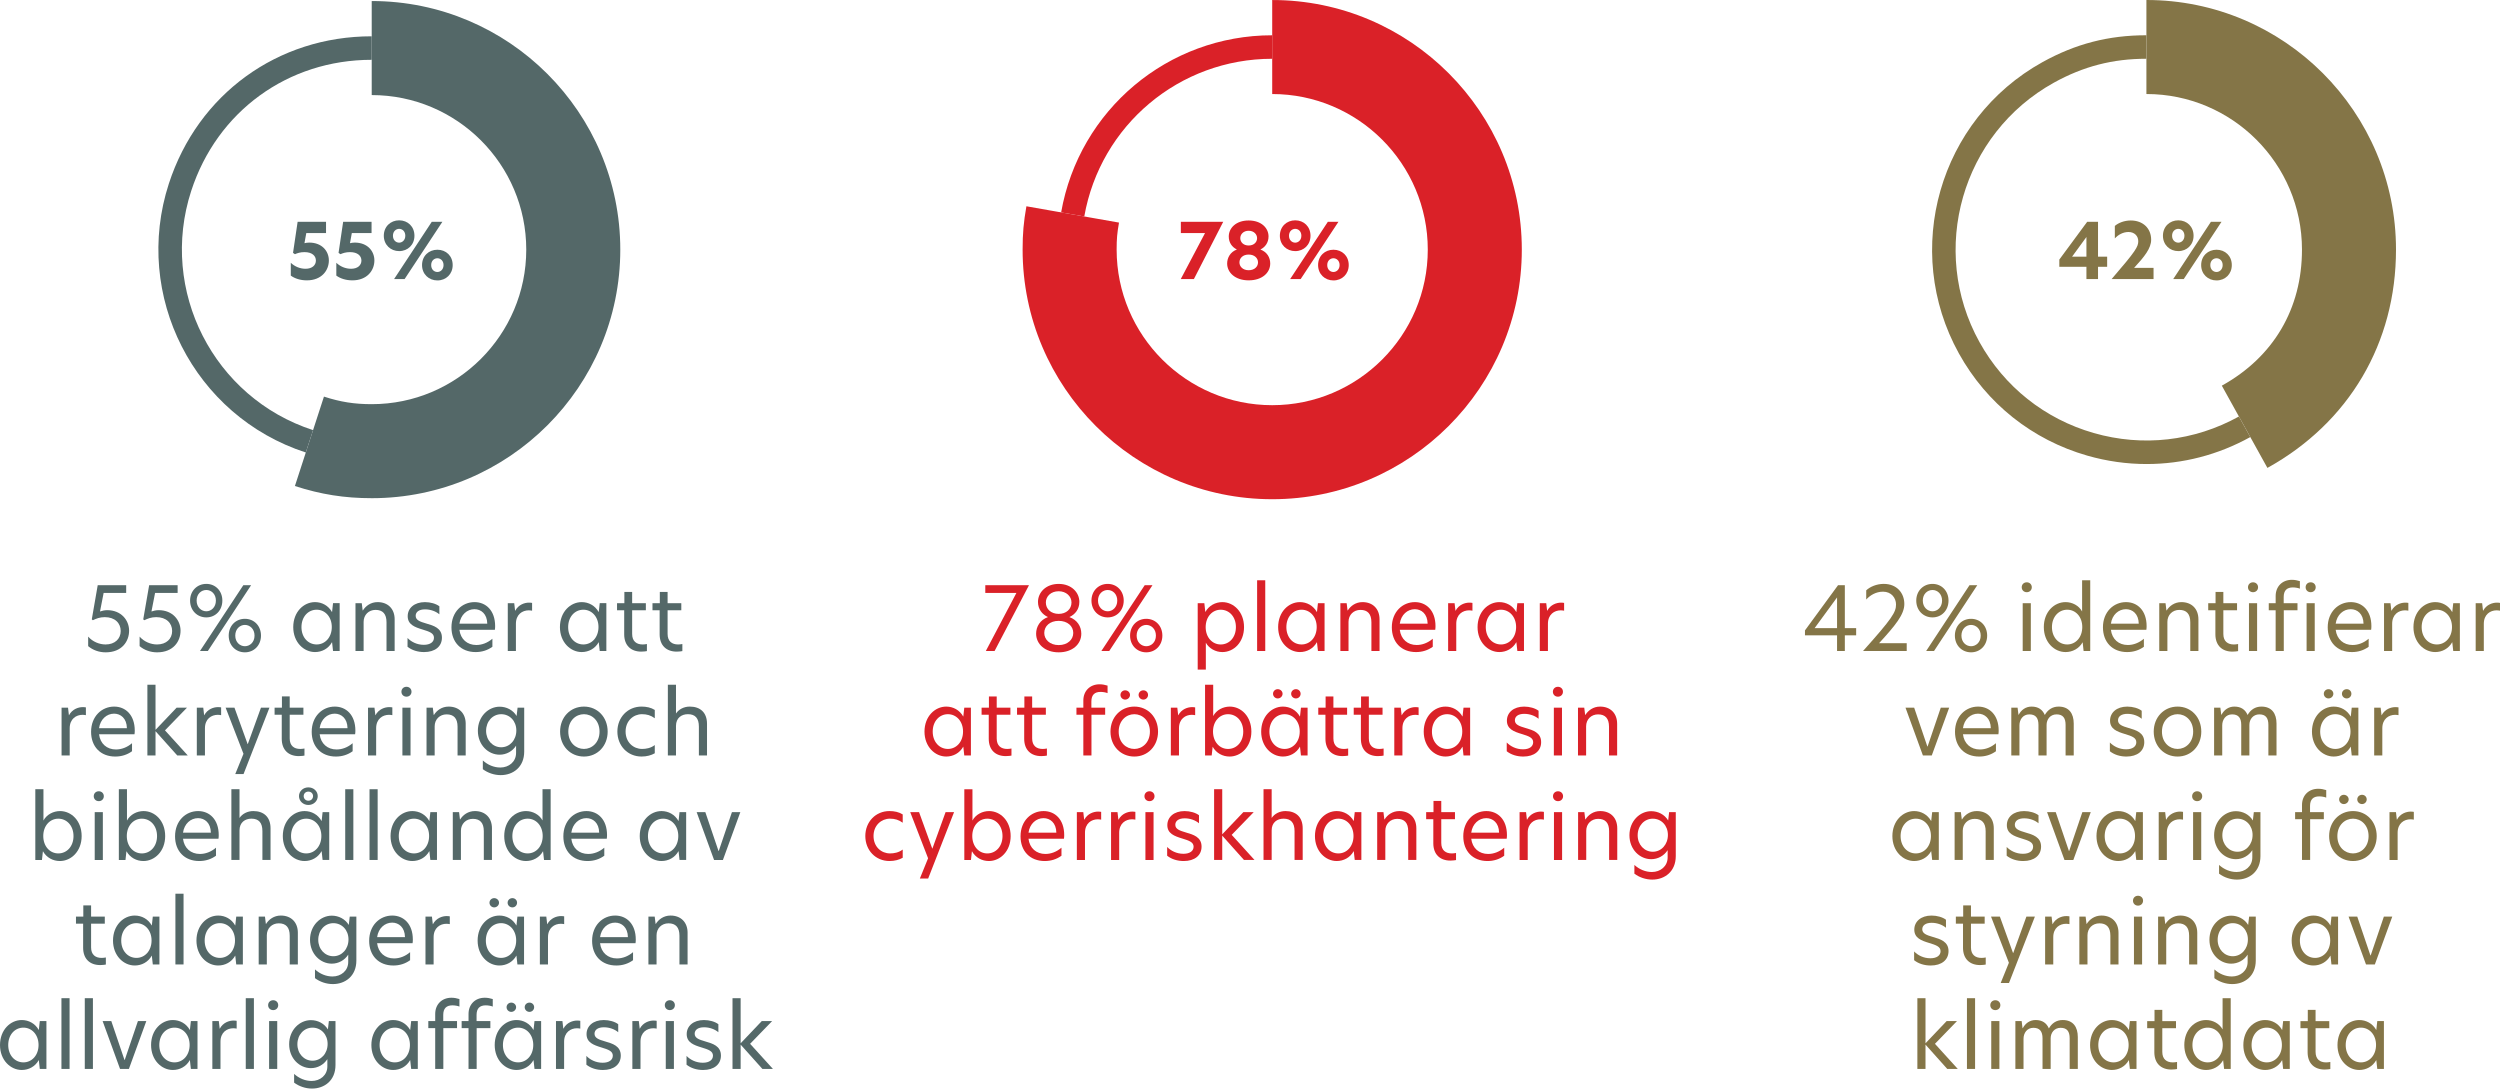 <?xml version="1.0" encoding="UTF-8"?><svg id="Layer_1" xmlns="http://www.w3.org/2000/svg" xmlns:xlink="http://www.w3.org/1999/xlink" viewBox="0 0 311.064 135.444"><defs><style>.cls-1{fill:none;}.cls-1,.cls-2,.cls-3,.cls-4{stroke-width:0px;}.cls-2{fill:#546868;}.cls-5{clip-path:url(#clippath);}.cls-3{fill:#847547;}.cls-4{fill:#da2128;}</style><clipPath id="clippath"><rect class="cls-1" x="18.825" width="279.299" height="62.115"/></clipPath></defs><g class="cls-5"><path class="cls-2" d="m38.049,56.302c-13.919-4.523-21.563-19.526-17.041-33.445,3.62-11.141,13.528-18.34,25.243-18.34v2.925c-10.424,0-19.24,6.406-22.461,16.318-4.024,12.386,2.778,25.735,15.163,29.759l-.904,2.782Z"/><path class="cls-2" d="m46.251,61.987c-3.387,0-6.335-.467-9.557-1.513l3.614-11.126c2.058.668,3.78.941,5.943.941,10.603,0,19.229-8.627,19.229-19.23s-8.626-19.229-19.229-19.229V.13c17.054,0,30.929,13.875,30.929,30.929,0,17.054-13.875,30.929-30.929,30.929"/><path class="cls-4" d="m134.912,26.936l-2.88-.508c2.251-12.77,13.297-22.039,26.264-22.039v2.924c-11.545,0-21.379,8.252-23.384,19.622"/><path class="cls-4" d="m158.296,62.115c-17.125,0-31.057-13.931-31.057-31.057,0-2.005.124-3.416.472-5.392l11.521,2.03c-.231,1.309-.294,2.032-.294,3.361,0,10.674,8.684,19.358,19.357,19.358,10.674,0,19.357-8.684,19.357-19.358,0-10.674-8.684-19.357-19.357-19.357V.003c17.125,0,31.057,13.931,31.057,31.056,0,17.125-13.932,31.057-31.057,31.057"/><path class="cls-3" d="m267.106,57.738c-2.468,0-4.952-.346-7.39-1.045-6.848-1.964-12.521-6.477-15.974-12.707-7.13-12.861-2.466-29.125,10.395-36.255,4.115-2.282,8.224-3.344,12.93-3.344v2.924c-4.189,0-7.847.946-11.512,2.977-11.451,6.348-15.603,20.829-9.256,32.279,3.075,5.547,8.126,9.565,14.222,11.313,6.098,1.749,12.509,1.016,18.056-2.057l1.418,2.558c-4.012,2.224-8.426,3.356-12.89,3.356"/><path class="cls-3" d="m282.124,58.219l-5.673-10.232c6.432-3.565,9.974-9.578,9.974-16.931,0-10.674-8.684-19.357-19.357-19.357V-0c17.125,0,31.056,13.932,31.056,31.057,0,11.625-5.832,21.526-16,27.163"/></g><path class="cls-4" d="m149.937,28.999h-3.009v-1.404h5.273l-3.649,7.126h-1.634l3.019-5.721Z"/><path class="cls-4" d="m158.048,32.791c0,1.128-.984,2.092-2.685,2.092-1.671,0-2.674-.975-2.674-2.092,0-.726.401-1.442,1.194-1.738v-.019c-.564-.277-.994-.822-.994-1.605,0-1.051.898-1.996,2.474-1.996,1.586,0,2.475.945,2.475,1.987,0,.792-.44,1.337-.994,1.614v.019c.802.306,1.204.974,1.204,1.738Zm-2.685.832c.755,0,1.166-.468,1.166-.975,0-.526-.43-.974-1.166-.974-.726,0-1.146.449-1.146.974,0,.506.411.975,1.146.975Zm0-3.076c.659,0,1.051-.42,1.051-.917,0-.458-.382-.917-1.051-.917-.659,0-1.041.449-1.041.917,0,.497.392.917,1.041.917Z"/><path class="cls-4" d="m161.159,27.414c1.07,0,1.901.774,1.901,1.92,0,1.128-.831,1.911-1.901,1.911-1.06,0-1.911-.783-1.911-1.911,0-1.146.85-1.92,1.911-1.92Zm.764,1.92c0-.563-.382-.86-.764-.86-.382,0-.774.296-.774.86,0,.545.373.86.774.86.382,0,.764-.315.764-.86Zm3.296-1.738h1.318l-4.7,7.126h-1.309l4.691-7.126Zm.697,3.477c1.07,0,1.901.764,1.901,1.91,0,1.127-.831,1.91-1.901,1.91-1.06,0-1.911-.774-1.911-1.91,0-1.147.85-1.91,1.911-1.91Zm0,2.77c.373,0,.764-.306.764-.86,0-.564-.392-.85-.764-.85-.382,0-.774.286-.774.85,0,.554.373.86.774.86Z"/><path class="cls-3" d="m261.048,31.932h1.136v1.261h-1.136v1.529h-1.443v-1.529h-3.372v-.897l3.468-4.7h1.347v4.336Zm-1.443,0v-2.445l-1.777,2.436v.009h1.777Z"/><path class="cls-3" d="m266.053,29.993c0-.621-.468-1.127-1.213-1.127-.678,0-1.299.353-1.7.802v-1.557c.44-.382,1.185-.678,1.978-.678,1.538,0,2.541.993,2.541,2.398,0,1.051-.821,2.092-2.12,3.496h2.417v1.394h-5.216c3.038-3.525,3.315-4.012,3.315-4.728Z"/><path class="cls-3" d="m271.036,27.414c1.07,0,1.901.774,1.901,1.92,0,1.128-.831,1.911-1.901,1.911-1.06,0-1.911-.783-1.911-1.911,0-1.146.85-1.92,1.911-1.92Zm.764,1.92c0-.563-.382-.86-.764-.86-.382,0-.774.296-.774.86,0,.545.373.86.774.86.382,0,.764-.315.764-.86Zm3.296-1.738h1.318l-4.7,7.126h-1.309l4.691-7.126Zm.697,3.477c1.07,0,1.901.764,1.901,1.91,0,1.127-.831,1.91-1.901,1.91-1.06,0-1.911-.774-1.911-1.91,0-1.147.85-1.91,1.911-1.91Zm0,2.77c.373,0,.764-.306.764-.86,0-.564-.392-.85-.764-.85-.382,0-.774.286-.774.85,0,.554.373.86.774.86Z"/><path class="cls-2" d="m40.566,28.999h-2.455l-.229,1.261c.143-.038.373-.076.592-.076,1.586,0,2.445,1.06,2.445,2.226,0,1.232-.898,2.474-2.741,2.474-.793,0-1.509-.229-1.996-.592v-1.595c.487.468,1.146.745,1.834.745.831,0,1.29-.449,1.29-1.022,0-.582-.468-1.05-1.423-1.05-.526,0-.907.134-1.184.258l-.239-.163.573-3.868h3.534v1.404Z"/><path class="cls-2" d="m46.231,28.999h-2.455l-.229,1.261c.143-.038.373-.076.592-.076,1.586,0,2.445,1.06,2.445,2.226,0,1.232-.898,2.474-2.741,2.474-.793,0-1.509-.229-1.996-.592v-1.595c.487.468,1.146.745,1.834.745.831,0,1.29-.449,1.29-1.022,0-.582-.468-1.05-1.423-1.05-.526,0-.907.134-1.184.258l-.239-.163.573-3.868h3.534v1.404Z"/><path class="cls-2" d="m49.666,27.414c1.07,0,1.901.774,1.901,1.92,0,1.128-.831,1.911-1.901,1.911-1.06,0-1.911-.783-1.911-1.911,0-1.146.85-1.92,1.911-1.92Zm.764,1.92c0-.563-.382-.86-.764-.86-.382,0-.774.296-.774.86,0,.545.373.86.774.86.382,0,.764-.315.764-.86Zm3.296-1.738h1.318l-4.7,7.126h-1.309l4.69-7.126Zm.698,3.477c1.07,0,1.901.764,1.901,1.91,0,1.127-.831,1.91-1.901,1.91-1.06,0-1.911-.774-1.911-1.91,0-1.147.85-1.91,1.911-1.91Zm0,2.77c.373,0,.764-.306.764-.86,0-.564-.392-.85-.764-.85-.382,0-.774.286-.774.85,0,.554.373.86.774.86Z"/><path class="cls-2" d="m15.701,73.773h-2.806l-.451,2.311c.22-.077.561-.165.891-.165,1.76,0,2.729,1.266,2.729,2.553,0,1.32-.891,2.695-2.916,2.695-.836,0-1.606-.286-2.178-.771v-1.188c.55.639,1.397.979,2.167.979,1.155,0,1.881-.704,1.881-1.672,0-.99-.726-1.728-1.98-1.728-.627,0-1.078.188-1.485.385l-.132-.109.737-4.247h3.542v.957Z"/><path class="cls-2" d="m22.102,73.773h-2.806l-.451,2.311c.22-.077.561-.165.891-.165,1.76,0,2.729,1.266,2.729,2.553,0,1.32-.891,2.695-2.916,2.695-.836,0-1.606-.286-2.178-.771v-1.188c.55.639,1.397.979,2.167.979,1.155,0,1.881-.704,1.881-1.672,0-.99-.726-1.728-1.98-1.728-.627,0-1.078.188-1.485.385l-.132-.109.737-4.247h3.542v.957Z"/><path class="cls-2" d="m25.675,72.651c1.133,0,1.991.869,1.991,2.079,0,1.211-.858,2.091-1.991,2.091-1.144,0-2.024-.869-2.024-2.091,0-1.21.88-2.079,2.024-2.079Zm1.188,2.079c0-.847-.594-1.32-1.188-1.32-.616,0-1.21.474-1.21,1.32,0,.837.594,1.331,1.21,1.331.594,0,1.188-.494,1.188-1.331Zm3.411-1.914h.968l-5.38,8.186h-.979l5.391-8.186Zm.198,4.181c1.144,0,2.002.869,2.002,2.091,0,1.198-.858,2.079-2.002,2.079-1.145,0-2.014-.869-2.014-2.079,0-1.222.869-2.091,2.014-2.091Zm0,3.41c.605,0,1.199-.483,1.199-1.319,0-.848-.594-1.332-1.199-1.332-.605,0-1.199.484-1.199,1.332,0,.836.594,1.319,1.199,1.319Z"/><path class="cls-2" d="m36.487,78.031c0-1.903,1.309-3.113,2.707-3.113.858,0,1.661.429,2.112,1.232h.011l.121-1.101h.825v5.952h-.825l-.121-1.09h-.011c-.451.804-1.254,1.222-2.112,1.222-1.397,0-2.707-1.222-2.707-3.103Zm2.916,2.156c1.045,0,1.881-.88,1.881-2.167,0-1.276-.836-2.156-1.881-2.156-1.067,0-1.893.88-1.893,2.167,0,1.276.825,2.156,1.893,2.156Z"/><path class="cls-2" d="m49.104,77.063v3.938h-1.012v-3.576c0-1.045-.473-1.54-1.364-1.54-.847,0-1.485.616-1.485,1.485v3.631h-1.012v-5.952h.781l.11.902h.033c.341-.55.979-1.034,1.826-1.034,1.288,0,2.124.836,2.124,2.146Z"/><path class="cls-2" d="m54.669,75.434v1.002c-.429-.363-1.079-.616-1.783-.616-.748,0-1.166.318-1.166.803,0,.528.517.727,1.32.957.913.265,1.947.562,1.947,1.761,0,1.089-.847,1.793-2.222,1.793-.771,0-1.507-.22-2.058-.66v-1.089c.462.473,1.167.847,2.024.847.803,0,1.265-.352,1.265-.88,0-.572-.561-.759-1.419-1.023-.979-.297-1.849-.616-1.849-1.661,0-1.001.825-1.749,2.146-1.749.682,0,1.375.198,1.793.517Z"/><path class="cls-2" d="m56.174,78.054c0-1.926,1.331-3.136,2.871-3.136,1.408,0,2.563,1.034,2.563,2.992,0,.176-.011.319-.033.451h-4.412c.143,1.177.979,1.893,2.102,1.893.682,0,1.386-.253,2.002-.781v1.001c-.605.44-1.31.66-2.08.66-1.848,0-3.014-1.243-3.014-3.08Zm4.456-.451c-.022-1.232-.781-1.805-1.595-1.805-.913,0-1.716.693-1.871,1.805h3.466Z"/><path class="cls-2" d="m63.18,75.05h.803l.11.946h.011c.407-.771,1.177-1.013,1.706-1.013.154,0,.275.012.396.033v.969c-.132-.022-.275-.044-.418-.044-.792,0-1.595.506-1.595,1.672v3.389h-1.012v-5.952Z"/><path class="cls-2" d="m69.67,78.031c0-1.903,1.309-3.113,2.707-3.113.858,0,1.661.429,2.112,1.232h.011l.121-1.101h.825v5.952h-.825l-.121-1.09h-.011c-.451.804-1.254,1.222-2.112,1.222-1.397,0-2.707-1.222-2.707-3.103Zm2.916,2.156c1.045,0,1.881-.88,1.881-2.167,0-1.276-.836-2.156-1.881-2.156-1.067,0-1.893.88-1.893,2.167,0,1.276.825,2.156,1.893,2.156Z"/><path class="cls-2" d="m78.656,75.05h1.705v.88h-1.705v2.948c0,.925.55,1.31,1.309,1.31.165,0,.341-.021.528-.055v.88c-.11.022-.374.066-.704.066-1.287,0-2.123-.771-2.123-2.156v-2.993h-.891v-.88h.913v-1.397h.968v1.397Z"/><path class="cls-2" d="m83.066,75.05h1.705v.88h-1.705v2.948c0,.925.55,1.31,1.309,1.31.165,0,.341-.021.528-.055v.88c-.11.022-.374.066-.704.066-1.287,0-2.123-.771-2.123-2.156v-2.993h-.891v-.88h.913v-1.397h.968v1.397Z"/><path class="cls-2" d="m7.661,88.05h.803l.11.946h.011c.407-.771,1.177-1.013,1.706-1.013.154,0,.275.012.396.033v.969c-.132-.022-.275-.044-.418-.044-.792,0-1.596.506-1.596,1.672v3.389h-1.012v-5.952Z"/><path class="cls-2" d="m11.334,91.054c0-1.926,1.331-3.136,2.871-3.136,1.408,0,2.563,1.034,2.563,2.992,0,.176-.011.319-.033.451h-4.412c.143,1.177.979,1.893,2.102,1.893.682,0,1.386-.253,2.002-.781v1.001c-.605.44-1.31.66-2.08.66-1.848,0-3.014-1.243-3.014-3.08Zm4.456-.451c-.022-1.232-.781-1.805-1.595-1.805-.913,0-1.716.693-1.871,1.805h3.466Z"/><path class="cls-2" d="m20.529,90.877l2.838,3.125h-1.309l-2.707-3.025v3.025h-1.012v-8.802h1.012v5.611l2.629-2.762h1.288l-2.74,2.827Z"/><path class="cls-2" d="m24.488,88.05h.803l.11.946h.011c.407-.771,1.177-1.013,1.706-1.013.154,0,.275.012.396.033v.969c-.132-.022-.275-.044-.418-.044-.792,0-1.595.506-1.595,1.672v3.389h-1.012v-5.952Z"/><path class="cls-2" d="m30.306,96.312h-1.034l1.023-2.52-2.223-5.743h1.1l1.639,4.532h.022l1.639-4.532h1.056l-3.224,8.263Z"/><path class="cls-2" d="m36.047,88.05h1.705v.88h-1.705v2.948c0,.925.55,1.31,1.309,1.31.165,0,.341-.021.528-.055v.88c-.11.022-.374.066-.704.066-1.287,0-2.123-.771-2.123-2.156v-2.993h-.891v-.88h.913v-1.397h.968v1.397Z"/><path class="cls-2" d="m38.785,91.054c0-1.926,1.331-3.136,2.871-3.136,1.408,0,2.563,1.034,2.563,2.992,0,.176-.011.319-.033.451h-4.412c.143,1.177.979,1.893,2.102,1.893.682,0,1.386-.253,2.002-.781v1.001c-.605.44-1.31.66-2.08.66-1.848,0-3.014-1.243-3.014-3.08Zm4.456-.451c-.022-1.232-.781-1.805-1.595-1.805-.913,0-1.716.693-1.871,1.805h3.466Z"/><path class="cls-2" d="m45.791,88.05h.803l.11.946h.011c.407-.771,1.177-1.013,1.706-1.013.154,0,.275.012.396.033v.969c-.132-.022-.275-.044-.418-.044-.792,0-1.596.506-1.596,1.672v3.389h-1.012v-5.952Z"/><path class="cls-2" d="m50.575,85.453c.363,0,.627.265.627.616,0,.353-.264.616-.627.616-.363,0-.627-.264-.627-.616,0-.352.264-.616.627-.616Zm-.506,2.597h1.012v5.952h-1.012v-5.952Z"/><path class="cls-2" d="m57.944,90.063v3.938h-1.012v-3.576c0-1.045-.473-1.54-1.364-1.54-.847,0-1.485.616-1.485,1.485v3.631h-1.012v-5.952h.781l.11.902h.033c.341-.55.979-1.034,1.826-1.034,1.288,0,2.124.836,2.124,2.146Z"/><path class="cls-2" d="m64.279,89.084l.121-1.034h.825v5.468c0,1.926-1.375,2.927-2.926,2.927-.803,0-1.606-.275-2.222-.737v-1.089c.616.561,1.386.88,2.178.88,1.067,0,1.958-.715,1.958-1.815v-.902c-.44.693-1.21,1.122-2.046,1.122-1.408,0-2.707-1.199-2.707-2.981,0-1.771,1.309-2.992,2.707-2.992.847,0,1.661.407,2.112,1.155Zm-1.915,3.895c1.056,0,1.881-.891,1.881-2.09,0-1.178-.825-2.024-1.881-2.024s-1.881.88-1.881,2.068c0,1.166.825,2.046,1.881,2.046Z"/><path class="cls-2" d="m69.69,91.031c0-1.793,1.276-3.113,2.97-3.113,1.684,0,2.949,1.32,2.949,3.113,0,1.782-1.265,3.103-2.949,3.103-1.694,0-2.97-1.31-2.97-3.103Zm2.97,2.156c.99,0,1.937-.792,1.937-2.156,0-1.375-.946-2.167-1.937-2.167-1.001,0-1.947.792-1.947,2.167s.946,2.156,1.947,2.156Z"/><path class="cls-2" d="m79.887,93.187c.495,0,1.089-.099,1.584-.484v1.023c-.44.253-1.001.407-1.65.407-1.716,0-3.003-1.331-3.003-3.113,0-1.761,1.287-3.103,3.003-3.103.616,0,1.177.121,1.65.418v1.034c-.495-.363-.979-.506-1.595-.506-1.045,0-2.036.813-2.036,2.156,0,1.364.99,2.167,2.046,2.167Z"/><path class="cls-2" d="m84.109,88.764h.011c.341-.506.979-.847,1.705-.847,1.31,0,2.146.748,2.146,2.146v3.938h-1.012v-3.587c0-1.045-.451-1.551-1.364-1.551-.792,0-1.485.462-1.485,1.452v3.686h-1.012v-8.802h1.012v3.564Z"/><path class="cls-2" d="m5.406,102.095c.407-.759,1.243-1.177,2.068-1.177,1.397,0,2.685,1.199,2.685,3.113,0,1.893-1.309,3.103-2.707,3.103-.858,0-1.661-.418-2.112-1.222l-.121,1.09h-.825v-8.802h1.012v3.895Zm1.848,4.093c1.067,0,1.892-.88,1.892-2.156,0-1.287-.825-2.167-1.892-2.167-1.045,0-1.871.88-1.871,2.156,0,1.287.825,2.167,1.871,2.167Z"/><path class="cls-2" d="m12.291,98.453c.363,0,.627.265.627.616,0,.353-.264.616-.627.616-.363,0-.627-.264-.627-.616,0-.352.264-.616.627-.616Zm-.506,2.597h1.012v5.952h-1.012v-5.952Z"/><path class="cls-2" d="m15.799,102.095c.407-.759,1.244-1.177,2.068-1.177,1.397,0,2.685,1.199,2.685,3.113,0,1.893-1.309,3.103-2.707,3.103-.858,0-1.661-.418-2.112-1.222l-.121,1.09h-.825v-8.802h1.012v3.895Zm1.849,4.093c1.067,0,1.892-.88,1.892-2.156,0-1.287-.825-2.167-1.892-2.167-1.045,0-1.871.88-1.871,2.156,0,1.287.825,2.167,1.871,2.167Z"/><path class="cls-2" d="m21.782,104.054c0-1.926,1.331-3.136,2.871-3.136,1.408,0,2.563,1.034,2.563,2.992,0,.176-.011.319-.033.451h-4.412c.143,1.177.979,1.893,2.102,1.893.682,0,1.386-.253,2.002-.781v1.001c-.605.44-1.31.66-2.08.66-1.848,0-3.014-1.243-3.014-3.08Zm4.456-.451c-.022-1.232-.781-1.805-1.595-1.805-.913,0-1.716.693-1.871,1.805h3.466Z"/><path class="cls-2" d="m29.8,101.764h.011c.341-.506.979-.847,1.705-.847,1.31,0,2.146.748,2.146,2.146v3.938h-1.012v-3.587c0-1.045-.451-1.551-1.364-1.551-.792,0-1.485.462-1.485,1.452v3.686h-1.012v-8.802h1.012v3.564Z"/><path class="cls-2" d="m35.189,104.031c0-1.903,1.309-3.113,2.707-3.113.858,0,1.661.429,2.112,1.232h.011l.121-1.101h.825v5.952h-.825l-.121-1.09h-.011c-.451.804-1.254,1.222-2.112,1.222-1.397,0-2.707-1.222-2.707-3.103Zm2.916,2.156c1.045,0,1.881-.88,1.881-2.167,0-1.276-.836-2.156-1.881-2.156-1.067,0-1.893.88-1.893,2.167,0,1.276.825,2.156,1.893,2.156Zm.264-8.218c.649,0,1.166.473,1.166,1.089s-.517,1.101-1.166,1.101c-.649,0-1.167-.484-1.167-1.101s.517-1.089,1.167-1.089Zm0,1.661c.341,0,.583-.253.583-.572s-.242-.562-.583-.562c-.341,0-.583.242-.583.562s.242.572.583.572Z"/><path class="cls-2" d="m42.954,98.2h1.012v8.802h-1.012v-8.802Z"/><path class="cls-2" d="m45.978,98.2h1.012v8.802h-1.012v-8.802Z"/><path class="cls-2" d="m48.595,104.031c0-1.903,1.309-3.113,2.707-3.113.858,0,1.661.429,2.112,1.232h.011l.121-1.101h.825v5.952h-.825l-.121-1.09h-.011c-.451.804-1.254,1.222-2.112,1.222-1.397,0-2.707-1.222-2.707-3.103Zm2.916,2.156c1.045,0,1.881-.88,1.881-2.167,0-1.276-.836-2.156-1.881-2.156-1.067,0-1.893.88-1.893,2.167,0,1.276.825,2.156,1.893,2.156Z"/><path class="cls-2" d="m61.211,103.063v3.938h-1.012v-3.576c0-1.045-.473-1.54-1.364-1.54-.847,0-1.485.616-1.485,1.485v3.631h-1.012v-5.952h.781l.11.902h.033c.341-.55.979-1.034,1.826-1.034,1.288,0,2.124.836,2.124,2.146Z"/><path class="cls-2" d="m62.739,104.031c0-1.914,1.298-3.113,2.706-3.113.825,0,1.65.418,2.058,1.166v-3.884h1.012v8.802h-.825l-.121-1.09c-.451.804-1.276,1.222-2.124,1.222-1.397,0-2.706-1.21-2.706-3.103Zm2.915,2.156c1.045,0,1.871-.88,1.871-2.167,0-1.276-.825-2.156-1.871-2.156-1.067,0-1.903.88-1.903,2.167,0,1.276.836,2.156,1.903,2.156Z"/><path class="cls-2" d="m70.097,104.054c0-1.926,1.331-3.136,2.871-3.136,1.408,0,2.563,1.034,2.563,2.992,0,.176-.011.319-.033.451h-4.412c.143,1.177.979,1.893,2.102,1.893.682,0,1.386-.253,2.002-.781v1.001c-.605.44-1.31.66-2.08.66-1.848,0-3.014-1.243-3.014-3.08Zm4.456-.451c-.022-1.232-.781-1.805-1.595-1.805-.913,0-1.716.693-1.871,1.805h3.466Z"/><path class="cls-2" d="m79.6,104.031c0-1.903,1.309-3.113,2.707-3.113.858,0,1.661.429,2.112,1.232h.011l.121-1.101h.825v5.952h-.825l-.121-1.09h-.011c-.451.804-1.254,1.222-2.112,1.222-1.397,0-2.707-1.222-2.707-3.103Zm2.916,2.156c1.045,0,1.881-.88,1.881-2.167,0-1.276-.836-2.156-1.881-2.156-1.067,0-1.893.88-1.893,2.167,0,1.276.825,2.156,1.893,2.156Z"/><path class="cls-2" d="m86.683,101.05h1.078l1.639,4.83h.033l1.639-4.83h1.045l-2.167,5.952h-1.101l-2.167-5.952Z"/><path class="cls-2" d="m11.334,114.05h1.705v.88h-1.705v2.948c0,.925.55,1.31,1.309,1.31.165,0,.341-.021.528-.055v.88c-.11.022-.374.066-.704.066-1.287,0-2.123-.771-2.123-2.156v-2.993h-.891v-.88h.913v-1.397h.968v1.397Z"/><path class="cls-2" d="m14.061,117.031c0-1.903,1.309-3.113,2.707-3.113.858,0,1.661.429,2.112,1.232h.011l.121-1.101h.825v5.952h-.825l-.121-1.09h-.011c-.451.804-1.254,1.222-2.112,1.222-1.397,0-2.707-1.222-2.707-3.103Zm2.916,2.156c1.045,0,1.881-.88,1.881-2.167,0-1.276-.836-2.156-1.881-2.156-1.067,0-1.893.88-1.893,2.167,0,1.276.825,2.156,1.893,2.156Z"/><path class="cls-2" d="m21.826,111.2h1.012v8.802h-1.012v-8.802Z"/><path class="cls-2" d="m24.443,117.031c0-1.903,1.309-3.113,2.707-3.113.858,0,1.661.429,2.112,1.232h.011l.121-1.101h.825v5.952h-.825l-.121-1.09h-.011c-.451.804-1.254,1.222-2.112,1.222-1.397,0-2.707-1.222-2.707-3.103Zm2.916,2.156c1.045,0,1.881-.88,1.881-2.167,0-1.276-.836-2.156-1.881-2.156-1.067,0-1.893.88-1.893,2.167,0,1.276.825,2.156,1.893,2.156Z"/><path class="cls-2" d="m37.06,116.063v3.938h-1.012v-3.576c0-1.045-.473-1.54-1.364-1.54-.847,0-1.485.616-1.485,1.485v3.631h-1.012v-5.952h.781l.11.902h.033c.341-.55.979-1.034,1.826-1.034,1.288,0,2.124.836,2.124,2.146Z"/><path class="cls-2" d="m43.395,115.084l.121-1.034h.825v5.468c0,1.926-1.375,2.927-2.926,2.927-.803,0-1.606-.275-2.222-.737v-1.089c.616.561,1.386.88,2.178.88,1.067,0,1.958-.715,1.958-1.815v-.902c-.44.693-1.21,1.122-2.046,1.122-1.408,0-2.707-1.199-2.707-2.981,0-1.771,1.309-2.992,2.707-2.992.847,0,1.661.407,2.112,1.155Zm-1.915,3.895c1.056,0,1.881-.891,1.881-2.09,0-1.178-.825-2.024-1.881-2.024s-1.881.88-1.881,2.068c0,1.166.825,2.046,1.881,2.046Z"/><path class="cls-2" d="m45.934,117.054c0-1.926,1.331-3.136,2.871-3.136,1.408,0,2.563,1.034,2.563,2.992,0,.176-.011.319-.033.451h-4.412c.143,1.177.979,1.893,2.102,1.893.682,0,1.386-.253,2.002-.781v1.001c-.605.44-1.31.66-2.08.66-1.848,0-3.014-1.243-3.014-3.08Zm4.456-.451c-.022-1.232-.781-1.805-1.595-1.805-.913,0-1.716.693-1.871,1.805h3.466Z"/><path class="cls-2" d="m52.94,114.05h.803l.11.946h.011c.407-.771,1.177-1.013,1.706-1.013.154,0,.275.012.396.033v.969c-.132-.022-.275-.044-.418-.044-.792,0-1.595.506-1.595,1.672v3.389h-1.012v-5.952Z"/><path class="cls-2" d="m59.429,117.031c0-1.903,1.309-3.113,2.707-3.113.858,0,1.661.429,2.112,1.232h.011l.121-1.101h.825v5.952h-.825l-.121-1.09h-.011c-.451.804-1.254,1.222-2.112,1.222-1.397,0-2.707-1.222-2.707-3.103Zm2.916,2.156c1.045,0,1.881-.88,1.881-2.167,0-1.276-.836-2.156-1.881-2.156-1.067,0-1.893.88-1.893,2.167,0,1.276.825,2.156,1.893,2.156Zm-.858-7.437c.33,0,.605.253.605.571,0,.319-.275.583-.605.583-.319,0-.583-.264-.583-.583,0-.318.264-.571.583-.571Zm2.267,0c.33,0,.583.253.583.571,0,.319-.253.583-.583.583s-.594-.264-.594-.583c0-.318.264-.571.594-.571Z"/><path class="cls-2" d="m67.172,114.05h.803l.11.946h.011c.407-.771,1.177-1.013,1.706-1.013.154,0,.275.012.396.033v.969c-.132-.022-.275-.044-.418-.044-.792,0-1.595.506-1.595,1.672v3.389h-1.012v-5.952Z"/><path class="cls-2" d="m73.673,117.054c0-1.926,1.331-3.136,2.871-3.136,1.408,0,2.563,1.034,2.563,2.992,0,.176-.011.319-.033.451h-4.412c.143,1.177.979,1.893,2.102,1.893.682,0,1.386-.253,2.002-.781v1.001c-.605.44-1.31.66-2.08.66-1.848,0-3.014-1.243-3.014-3.08Zm4.456-.451c-.022-1.232-.781-1.805-1.595-1.805-.913,0-1.716.693-1.871,1.805h3.466Z"/><path class="cls-2" d="m85.553,116.063v3.938h-1.012v-3.576c0-1.045-.473-1.54-1.364-1.54-.847,0-1.485.616-1.485,1.485v3.631h-1.012v-5.952h.781l.11.902h.033c.341-.55.979-1.034,1.826-1.034,1.288,0,2.124.836,2.124,2.146Z"/><path class="cls-2" d="m0,130.031c0-1.903,1.309-3.113,2.707-3.113.858,0,1.661.429,2.112,1.232h.011l.121-1.101h.825v5.952h-.825l-.121-1.09h-.011c-.451.804-1.254,1.222-2.112,1.222-1.397,0-2.707-1.222-2.707-3.103Zm2.916,2.156c1.045,0,1.881-.88,1.881-2.167,0-1.276-.836-2.156-1.881-2.156-1.067,0-1.893.88-1.893,2.167,0,1.276.825,2.156,1.893,2.156Z"/><path class="cls-2" d="m7.645,124.2h1.012v8.802h-1.012v-8.802Z"/><path class="cls-2" d="m10.549,124.2h1.012v8.802h-1.012v-8.802Z"/><path class="cls-2" d="m12.771,127.05h1.078l1.639,4.83h.033l1.639-4.83h1.045l-2.167,5.952h-1.101l-2.167-5.952Z"/><path class="cls-2" d="m18.798,130.031c0-1.903,1.309-3.113,2.707-3.113.858,0,1.661.429,2.112,1.232h.011l.121-1.101h.825v5.952h-.825l-.121-1.09h-.011c-.451.804-1.254,1.222-2.112,1.222-1.397,0-2.707-1.222-2.707-3.103Zm2.916,2.156c1.045,0,1.881-.88,1.881-2.167,0-1.276-.836-2.156-1.881-2.156-1.067,0-1.893.88-1.893,2.167,0,1.276.825,2.156,1.893,2.156Z"/><path class="cls-2" d="m26.421,127.05h.803l.11.946h.011c.407-.771,1.177-1.013,1.706-1.013.154,0,.275.012.396.033v.969c-.132-.022-.275-.044-.418-.044-.792,0-1.595.506-1.595,1.672v3.389h-1.012v-5.952Z"/><path class="cls-2" d="m30.579,124.2h1.012v8.802h-1.012v-8.802Z"/><path class="cls-2" d="m33.989,124.453c.363,0,.627.265.627.616,0,.353-.264.616-.627.616-.363,0-.627-.264-.627-.616,0-.352.264-.616.627-.616Zm-.506,2.597h1.012v5.952h-1.012v-5.952Z"/><path class="cls-2" d="m40.798,128.084l.121-1.034h.825v5.468c0,1.926-1.375,2.927-2.926,2.927-.803,0-1.606-.275-2.222-.737v-1.089c.616.561,1.386.88,2.178.88,1.067,0,1.958-.715,1.958-1.815v-.902c-.44.693-1.21,1.122-2.046,1.122-1.408,0-2.707-1.199-2.707-2.981,0-1.771,1.309-2.992,2.707-2.992.847,0,1.661.407,2.112,1.155Zm-1.915,3.895c1.056,0,1.881-.891,1.881-2.09,0-1.178-.825-2.024-1.881-2.024s-1.881.88-1.881,2.068c0,1.166.825,2.046,1.881,2.046Z"/><path class="cls-2" d="m46.209,130.031c0-1.903,1.309-3.113,2.707-3.113.858,0,1.661.429,2.112,1.232h.011l.121-1.101h.825v5.952h-.825l-.121-1.09h-.011c-.451.804-1.254,1.222-2.112,1.222-1.397,0-2.707-1.222-2.707-3.103Zm2.916,2.156c1.045,0,1.881-.88,1.881-2.167,0-1.276-.836-2.156-1.881-2.156-1.067,0-1.893.88-1.893,2.167,0,1.276.825,2.156,1.893,2.156Z"/><path class="cls-2" d="m54.151,127.929h-.858v-.88h.858v-.891c0-1.178.814-2.014,2.024-2.014.341,0,.682.066.99.165v.935c-.209-.088-.572-.153-.869-.153-.737,0-1.145.363-1.145,1.199v.759h1.716v.88h-1.705v5.072h-1.012v-5.072Z"/><path class="cls-2" d="m58.298,127.929h-.858v-.88h.858v-.891c0-1.178.814-2.014,2.024-2.014.341,0,.682.066.99.165v.935c-.209-.088-.572-.153-.869-.153-.737,0-1.145.363-1.145,1.199v.759h1.716v.88h-1.705v5.072h-1.012v-5.072Z"/><path class="cls-2" d="m61.554,130.031c0-1.903,1.309-3.113,2.707-3.113.858,0,1.661.429,2.112,1.232h.011l.121-1.101h.825v5.952h-.825l-.121-1.09h-.011c-.451.804-1.254,1.222-2.112,1.222-1.397,0-2.707-1.222-2.707-3.103Zm2.916,2.156c1.045,0,1.881-.88,1.881-2.167,0-1.276-.836-2.156-1.881-2.156-1.067,0-1.893.88-1.893,2.167,0,1.276.825,2.156,1.893,2.156Zm-.858-7.437c.33,0,.605.253.605.571,0,.319-.275.583-.605.583-.319,0-.583-.264-.583-.583,0-.318.264-.571.583-.571Zm2.267,0c.33,0,.583.253.583.571,0,.319-.253.583-.583.583s-.594-.264-.594-.583c0-.318.264-.571.594-.571Z"/><path class="cls-2" d="m69.177,127.05h.803l.11.946h.011c.407-.771,1.177-1.013,1.706-1.013.154,0,.275.012.396.033v.969c-.132-.022-.275-.044-.418-.044-.792,0-1.595.506-1.595,1.672v3.389h-1.012v-5.952Z"/><path class="cls-2" d="m76.922,127.434v1.002c-.429-.363-1.079-.616-1.783-.616-.748,0-1.166.318-1.166.803,0,.528.517.727,1.32.957.913.265,1.947.562,1.947,1.761,0,1.089-.847,1.793-2.222,1.793-.771,0-1.507-.22-2.058-.66v-1.089c.462.473,1.167.847,2.024.847.803,0,1.265-.352,1.265-.88,0-.572-.561-.759-1.419-1.023-.979-.297-1.849-.616-1.849-1.661,0-1.001.825-1.749,2.146-1.749.682,0,1.375.198,1.793.517Z"/><path class="cls-2" d="m78.681,127.05h.803l.11.946h.011c.407-.771,1.177-1.013,1.706-1.013.154,0,.275.012.396.033v.969c-.132-.022-.275-.044-.418-.044-.792,0-1.595.506-1.595,1.672v3.389h-1.012v-5.952Z"/><path class="cls-2" d="m83.345,124.453c.363,0,.627.265.627.616,0,.353-.264.616-.627.616-.363,0-.627-.264-.627-.616,0-.352.264-.616.627-.616Zm-.506,2.597h1.012v5.952h-1.012v-5.952Z"/><path class="cls-2" d="m89.384,127.434v1.002c-.429-.363-1.079-.616-1.783-.616-.748,0-1.166.318-1.166.803,0,.528.517.727,1.32.957.913.265,1.947.562,1.947,1.761,0,1.089-.847,1.793-2.222,1.793-.771,0-1.507-.22-2.058-.66v-1.089c.462.473,1.167.847,2.024.847.803,0,1.265-.352,1.265-.88,0-.572-.561-.759-1.419-1.023-.979-.297-1.849-.616-1.849-1.661,0-1.001.825-1.749,2.146-1.749.682,0,1.375.198,1.793.517Z"/><path class="cls-2" d="m93.333,129.877l2.838,3.125h-1.309l-2.707-3.025v3.025h-1.012v-8.802h1.012v5.611l2.629-2.762h1.288l-2.74,2.827Z"/><path class="cls-4" d="m126.469,73.774h-3.873v-.957h5.435l-4.28,8.185h-1.089l3.807-7.228Z"/><path class="cls-4" d="m134.542,78.846c0,1.31-1.1,2.321-2.816,2.321-1.694,0-2.806-1.022-2.806-2.321,0-.891.506-1.716,1.453-2.057v-.022c-.682-.319-1.221-.946-1.221-1.87,0-1.178.979-2.244,2.574-2.244s2.574,1.066,2.574,2.233c0,.935-.55,1.573-1.221,1.881v.022c.958.352,1.463,1.154,1.463,2.057Zm-2.816,1.419c1.133,0,1.815-.704,1.815-1.507,0-.858-.715-1.507-1.815-1.507-1.089,0-1.793.648-1.793,1.507,0,.803.682,1.507,1.793,1.507Zm0-3.883c.935,0,1.595-.583,1.595-1.42,0-.759-.649-1.396-1.595-1.396-.957,0-1.595.627-1.595,1.396,0,.837.66,1.42,1.595,1.42Z"/><path class="cls-4" d="m137.829,72.652c1.133,0,1.991.869,1.991,2.079s-.858,2.09-1.991,2.09c-1.144,0-2.024-.869-2.024-2.09,0-1.21.88-2.079,2.024-2.079Zm1.188,2.079c0-.848-.594-1.32-1.188-1.32-.616,0-1.21.473-1.21,1.32,0,.836.594,1.331,1.21,1.331.594,0,1.188-.495,1.188-1.331Zm3.411-1.914h.968l-5.379,8.185h-.979l5.391-8.185Zm.198,4.181c1.144,0,2.002.869,2.002,2.09,0,1.199-.858,2.079-2.002,2.079-1.145,0-2.014-.869-2.014-2.079,0-1.221.869-2.09,2.014-2.09Zm0,3.41c.604,0,1.199-.484,1.199-1.32,0-.847-.595-1.331-1.199-1.331-.605,0-1.199.484-1.199,1.331,0,.836.594,1.32,1.199,1.32Z"/><path class="cls-4" d="m149.026,75.051h.825l.121,1.1c.451-.803,1.265-1.232,2.112-1.232,1.408,0,2.706,1.211,2.706,3.103,0,1.914-1.287,3.113-2.695,3.113-.825,0-1.661-.439-2.057-1.166v3.345h-1.013v-8.262Zm2.86,5.138c1.067,0,1.893-.869,1.893-2.168,0-1.276-.825-2.156-1.893-2.156-1.045,0-1.87.88-1.87,2.168,0,1.275.825,2.156,1.87,2.156Z"/><path class="cls-4" d="m156.418,72.201h1.012v8.801h-1.012v-8.801Z"/><path class="cls-4" d="m159.034,78.032c0-1.903,1.31-3.114,2.707-3.114.857,0,1.661.43,2.112,1.232h.011l.121-1.1h.825v5.951h-.825l-.121-1.089h-.011c-.451.803-1.255,1.221-2.112,1.221-1.397,0-2.707-1.221-2.707-3.102Zm2.916,2.156c1.045,0,1.881-.881,1.881-2.168,0-1.276-.836-2.156-1.881-2.156-1.067,0-1.893.88-1.893,2.168,0,1.275.825,2.156,1.893,2.156Z"/><path class="cls-4" d="m171.651,77.063v3.938h-1.013v-3.575c0-1.045-.473-1.54-1.364-1.54-.847,0-1.484.616-1.484,1.485v3.63h-1.013v-5.951h.781l.11.901h.032c.342-.55.979-1.034,1.826-1.034,1.288,0,2.124.837,2.124,2.146Z"/><path class="cls-4" d="m173.179,78.054c0-1.925,1.331-3.136,2.871-3.136,1.408,0,2.563,1.034,2.563,2.993,0,.176-.012.318-.033.45h-4.412c.144,1.178.979,1.893,2.102,1.893.683,0,1.387-.253,2.003-.781v1.001c-.605.44-1.31.66-2.08.66-1.848,0-3.014-1.243-3.014-3.08Zm4.455-.451c-.021-1.232-.781-1.804-1.595-1.804-.913,0-1.717.692-1.871,1.804h3.466Z"/><path class="cls-4" d="m180.185,75.051h.803l.11.945h.011c.407-.77,1.177-1.012,1.705-1.012.154,0,.275.011.396.033v.968c-.133-.021-.275-.044-.418-.044-.793,0-1.596.506-1.596,1.672v3.389h-1.012v-5.951Z"/><path class="cls-4" d="m183.846,78.032c0-1.903,1.31-3.114,2.707-3.114.857,0,1.661.43,2.112,1.232h.011l.121-1.1h.825v5.951h-.825l-.121-1.089h-.011c-.451.803-1.255,1.221-2.112,1.221-1.397,0-2.707-1.221-2.707-3.102Zm2.916,2.156c1.045,0,1.881-.881,1.881-2.168,0-1.276-.836-2.156-1.881-2.156-1.067,0-1.893.88-1.893,2.168,0,1.275.825,2.156,1.893,2.156Z"/><path class="cls-4" d="m191.589,75.051h.803l.11.945h.011c.407-.77,1.178-1.012,1.706-1.012.153,0,.274.011.396.033v.968c-.132-.021-.275-.044-.418-.044-.792,0-1.595.506-1.595,1.672v3.389h-1.013v-5.951Z"/><path class="cls-4" d="m115.03,91.032c0-1.903,1.309-3.114,2.707-3.114.858,0,1.661.43,2.112,1.232h.011l.121-1.1h.825v5.951h-.825l-.121-1.089h-.011c-.451.803-1.254,1.221-2.112,1.221-1.397,0-2.707-1.221-2.707-3.102Zm2.916,2.156c1.045,0,1.881-.881,1.881-2.168,0-1.276-.836-2.156-1.881-2.156-1.067,0-1.893.88-1.893,2.168,0,1.275.825,2.156,1.893,2.156Z"/><path class="cls-4" d="m124.016,88.051h1.705v.88h-1.705v2.948c0,.924.55,1.31,1.309,1.31.165,0,.341-.022.528-.056v.881c-.11.021-.374.065-.704.065-1.287,0-2.123-.77-2.123-2.156v-2.992h-.891v-.88h.913v-1.397h.968v1.397Z"/><path class="cls-4" d="m128.426,88.051h1.705v.88h-1.705v2.948c0,.924.55,1.31,1.309,1.31.165,0,.341-.022.528-.056v.881c-.11.021-.374.065-.704.065-1.287,0-2.123-.77-2.123-2.156v-2.992h-.891v-.88h.913v-1.397h.968v1.397Z"/><path class="cls-4" d="m134.795,88.93h-.858v-.88h.858v-.892c0-1.177.814-2.014,2.024-2.014.341,0,.682.066.99.165v.936c-.209-.088-.572-.154-.869-.154-.737,0-1.145.363-1.145,1.199v.76h1.716v.88h-1.705v5.071h-1.012v-5.071Z"/><path class="cls-4" d="m138.171,91.032c0-1.794,1.276-3.114,2.97-3.114,1.684,0,2.949,1.32,2.949,3.114,0,1.782-1.266,3.102-2.949,3.102-1.693,0-2.97-1.309-2.97-3.102Zm2.97,2.156c.99,0,1.937-.793,1.937-2.156,0-1.376-.946-2.168-1.937-2.168-1.001,0-1.947.792-1.947,2.168,0,1.375.946,2.156,1.947,2.156Zm-1.144-7.295c.33,0,.604.254.604.572,0,.319-.274.583-.604.583-.319,0-.583-.264-.583-.583,0-.318.264-.572.583-.572Zm2.267,0c.33,0,.583.254.583.572,0,.319-.253.583-.583.583s-.595-.264-.595-.583c0-.318.265-.572.595-.572Z"/><path class="cls-4" d="m145.683,88.051h.803l.11.945h.011c.407-.77,1.178-1.012,1.706-1.012.153,0,.274.011.396.033v.968c-.132-.021-.275-.044-.418-.044-.792,0-1.595.506-1.595,1.672v3.389h-1.013v-5.951Z"/><path class="cls-4" d="m150.951,89.096c.406-.76,1.243-1.178,2.067-1.178,1.397,0,2.685,1.199,2.685,3.114,0,1.892-1.309,3.102-2.706,3.102-.858,0-1.661-.418-2.112-1.221l-.121,1.089h-.825v-8.801h1.013v3.895Zm1.848,4.093c1.067,0,1.893-.881,1.893-2.156,0-1.288-.825-2.168-1.893-2.168-1.045,0-1.87.88-1.87,2.156,0,1.287.825,2.168,1.87,2.168Z"/><path class="cls-4" d="m156.923,91.032c0-1.903,1.309-3.114,2.706-3.114.858,0,1.661.43,2.112,1.232h.011l.121-1.1h.825v5.951h-.825l-.121-1.089h-.011c-.451.803-1.254,1.221-2.112,1.221-1.397,0-2.706-1.221-2.706-3.102Zm2.915,2.156c1.045,0,1.882-.881,1.882-2.168,0-1.276-.837-2.156-1.882-2.156-1.067,0-1.893.88-1.893,2.168,0,1.275.825,2.156,1.893,2.156Zm-.858-7.438c.33,0,.605.253.605.572s-.275.583-.605.583c-.318,0-.583-.264-.583-.583s.265-.572.583-.572Zm2.267,0c.33,0,.583.253.583.572s-.253.583-.583.583-.594-.264-.594-.583.264-.572.594-.572Z"/><path class="cls-4" d="m165.909,88.051h1.705v.88h-1.705v2.948c0,.924.55,1.31,1.309,1.31.165,0,.341-.022.528-.056v.881c-.11.021-.374.065-.704.065-1.287,0-2.123-.77-2.123-2.156v-2.992h-.892v-.88h.913v-1.397h.969v1.397Z"/><path class="cls-4" d="m170.319,88.051h1.705v.88h-1.705v2.948c0,.924.55,1.31,1.309,1.31.165,0,.341-.022.528-.056v.881c-.11.021-.374.065-.704.065-1.287,0-2.123-.77-2.123-2.156v-2.992h-.892v-.88h.913v-1.397h.969v1.397Z"/><path class="cls-4" d="m173.486,88.051h.803l.11.945h.011c.407-.77,1.177-1.012,1.705-1.012.154,0,.275.011.396.033v.968c-.133-.021-.275-.044-.418-.044-.793,0-1.596.506-1.596,1.672v3.389h-1.012v-5.951Z"/><path class="cls-4" d="m177.147,91.032c0-1.903,1.31-3.114,2.707-3.114.857,0,1.661.43,2.112,1.232h.011l.121-1.1h.825v5.951h-.825l-.121-1.089h-.011c-.451.803-1.255,1.221-2.112,1.221-1.397,0-2.707-1.221-2.707-3.102Zm2.916,2.156c1.045,0,1.881-.881,1.881-2.168,0-1.276-.836-2.156-1.881-2.156-1.067,0-1.893.88-1.893,2.168,0,1.275.825,2.156,1.893,2.156Z"/><path class="cls-4" d="m191.438,88.435v1.001c-.43-.363-1.079-.616-1.783-.616-.748,0-1.166.319-1.166.804,0,.527.518.726,1.32.957.913.264,1.947.561,1.947,1.76,0,1.089-.847,1.793-2.222,1.793-.771,0-1.508-.22-2.058-.66v-1.089c.462.474,1.166.848,2.024.848.803,0,1.265-.353,1.265-.881,0-.571-.561-.759-1.419-1.022-.979-.297-1.849-.616-1.849-1.661,0-1.002.825-1.75,2.146-1.75.683,0,1.375.198,1.794.518Z"/><path class="cls-4" d="m193.845,85.454c.363,0,.627.264.627.616,0,.352-.264.616-.627.616s-.627-.265-.627-.616c0-.353.264-.616.627-.616Zm-.506,2.597h1.012v5.951h-1.012v-5.951Z"/><path class="cls-4" d="m201.214,90.063v3.938h-1.012v-3.575c0-1.045-.474-1.54-1.364-1.54-.848,0-1.485.616-1.485,1.485v3.63h-1.012v-5.951h.78l.11.901h.033c.341-.55.979-1.034,1.826-1.034,1.287,0,2.123.837,2.123,2.146Z"/><path class="cls-4" d="m110.737,106.188c.495,0,1.089-.1,1.584-.484v1.023c-.44.253-1.001.406-1.65.406-1.716,0-3.003-1.331-3.003-3.113,0-1.76,1.287-3.103,3.003-3.103.616,0,1.177.121,1.65.418v1.034c-.495-.362-.979-.506-1.595-.506-1.045,0-2.036.814-2.036,2.156,0,1.364.99,2.168,2.046,2.168Z"/><path class="cls-4" d="m115.488,109.312h-1.034l1.023-2.52-2.223-5.742h1.1l1.64,4.532h.022l1.639-4.532h1.056l-3.224,8.262Z"/><path class="cls-4" d="m120.998,102.096c.407-.76,1.243-1.178,2.068-1.178,1.397,0,2.685,1.199,2.685,3.114,0,1.892-1.309,3.102-2.707,3.102-.858,0-1.661-.418-2.112-1.221l-.121,1.089h-.825v-8.801h1.012v3.895Zm1.848,4.093c1.067,0,1.892-.881,1.892-2.156,0-1.288-.825-2.168-1.892-2.168-1.045,0-1.871.88-1.871,2.156,0,1.287.825,2.168,1.871,2.168Z"/><path class="cls-4" d="m126.981,104.054c0-1.925,1.331-3.136,2.871-3.136,1.408,0,2.563,1.034,2.563,2.993,0,.176-.011.318-.033.45h-4.412c.143,1.178.979,1.893,2.102,1.893.682,0,1.386-.253,2.002-.781v1.001c-.605.44-1.31.66-2.08.66-1.848,0-3.014-1.243-3.014-3.08Zm4.456-.451c-.022-1.232-.781-1.804-1.595-1.804-.913,0-1.716.692-1.871,1.804h3.466Z"/><path class="cls-4" d="m133.987,101.051h.803l.11.945h.011c.407-.77,1.177-1.012,1.706-1.012.154,0,.275.011.396.033v.968c-.132-.021-.275-.044-.418-.044-.792,0-1.595.506-1.595,1.672v3.389h-1.012v-5.951Z"/><path class="cls-4" d="m138.243,101.051h.803l.11.945h.011c.407-.77,1.177-1.012,1.706-1.012.153,0,.274.011.396.033v.968c-.132-.021-.275-.044-.418-.044-.792,0-1.595.506-1.595,1.672v3.389h-1.012v-5.951Z"/><path class="cls-4" d="m143.026,98.454c.363,0,.627.264.627.616,0,.352-.264.616-.627.616s-.627-.265-.627-.616c0-.353.264-.616.627-.616Zm-.506,2.597h1.012v5.951h-1.012v-5.951Z"/><path class="cls-4" d="m149.186,101.435v1.001c-.429-.363-1.078-.616-1.782-.616-.748,0-1.166.319-1.166.804,0,.527.517.726,1.32.957.913.264,1.947.561,1.947,1.76,0,1.089-.848,1.793-2.223,1.793-.771,0-1.507-.22-2.058-.66v-1.089c.463.474,1.167.848,2.024.848.804,0,1.266-.353,1.266-.881,0-.571-.562-.759-1.419-1.022-.979-.297-1.849-.616-1.849-1.661,0-1.002.825-1.75,2.146-1.75.682,0,1.375.198,1.793.518Z"/><path class="cls-4" d="m153.254,103.878l2.839,3.124h-1.31l-2.706-3.025v3.025h-1.012v-8.801h1.012v5.61l2.629-2.761h1.288l-2.74,2.827Z"/><path class="cls-4" d="m158.226,101.765h.011c.341-.506.979-.848,1.705-.848,1.31,0,2.146.748,2.146,2.146v3.938h-1.013v-3.586c0-1.046-.451-1.552-1.364-1.552-.792,0-1.484.462-1.484,1.452v3.686h-1.013v-8.801h1.013v3.564Z"/><path class="cls-4" d="m163.614,104.032c0-1.903,1.309-3.114,2.706-3.114.858,0,1.661.43,2.112,1.232h.011l.121-1.1h.825v5.951h-.825l-.121-1.089h-.011c-.451.803-1.254,1.221-2.112,1.221-1.397,0-2.706-1.221-2.706-3.102Zm2.915,2.156c1.045,0,1.882-.881,1.882-2.168,0-1.276-.837-2.156-1.882-2.156-1.067,0-1.893.88-1.893,2.168,0,1.275.825,2.156,1.893,2.156Z"/><path class="cls-4" d="m176.23,103.063v3.938h-1.012v-3.575c0-1.045-.474-1.54-1.364-1.54-.848,0-1.485.616-1.485,1.485v3.63h-1.012v-5.951h.78l.11.901h.033c.341-.55.979-1.034,1.826-1.034,1.287,0,2.123.837,2.123,2.146Z"/><path class="cls-4" d="m179.331,101.051h1.705v.88h-1.705v2.948c0,.924.55,1.31,1.31,1.31.165,0,.341-.022.527-.056v.881c-.109.021-.374.065-.704.065-1.287,0-2.123-.77-2.123-2.156v-2.992h-.891v-.88h.913v-1.397h.968v1.397Z"/><path class="cls-4" d="m182.069,104.054c0-1.925,1.331-3.136,2.871-3.136,1.408,0,2.563,1.034,2.563,2.993,0,.176-.011.318-.033.45h-4.411c.143,1.178.979,1.893,2.102,1.893.682,0,1.386-.253,2.002-.781v1.001c-.605.44-1.31.66-2.079.66-1.849,0-3.015-1.243-3.015-3.08Zm4.456-.451c-.022-1.232-.781-1.804-1.596-1.804-.913,0-1.716.692-1.87,1.804h3.466Z"/><path class="cls-4" d="m189.075,101.051h.803l.11.945h.011c.407-.77,1.178-1.012,1.706-1.012.153,0,.274.011.396.033v.968c-.132-.021-.275-.044-.418-.044-.792,0-1.595.506-1.595,1.672v3.389h-1.013v-5.951Z"/><path class="cls-4" d="m193.859,98.454c.363,0,.627.264.627.616,0,.352-.264.616-.627.616s-.627-.265-.627-.616c0-.353.264-.616.627-.616Zm-.506,2.597h1.012v5.951h-1.012v-5.951Z"/><path class="cls-4" d="m201.229,103.063v3.938h-1.013v-3.575c0-1.045-.473-1.54-1.364-1.54-.847,0-1.484.616-1.484,1.485v3.63h-1.013v-5.951h.781l.11.901h.032c.342-.55.979-1.034,1.826-1.034,1.288,0,2.124.837,2.124,2.146Z"/><path class="cls-4" d="m207.563,102.085l.121-1.034h.825v5.468c0,1.925-1.375,2.926-2.927,2.926-.803,0-1.605-.274-2.222-.737v-1.089c.616.562,1.386.88,2.178.88,1.067,0,1.959-.715,1.959-1.814v-.902c-.44.692-1.211,1.122-2.047,1.122-1.408,0-2.706-1.199-2.706-2.981,0-1.771,1.309-2.992,2.706-2.992.848,0,1.661.406,2.112,1.155Zm-1.914,3.895c1.056,0,1.881-.892,1.881-2.091,0-1.177-.825-2.024-1.881-2.024-1.057,0-1.882.88-1.882,2.068,0,1.166.825,2.047,1.882,2.047Z"/><path class="cls-3" d="m229.545,78.152h1.408v.902h-1.408v1.947h-.968v-1.947h-3.993v-.616l4.114-5.621h.847v5.335Zm-.968,0v-3.817l-2.783,3.807v.011h2.783Z"/><path class="cls-3" d="m235.914,75.216c0-.814-.572-1.596-1.617-1.596-.892,0-1.629.462-2.091.979v-1.145c.462-.44,1.287-.803,2.179-.803,1.617,0,2.563,1.122,2.563,2.508,0,1.299-1.101,2.641-3.146,4.874h3.443v.968h-5.435c3.642-4.07,4.104-4.829,4.104-5.786Z"/><path class="cls-3" d="m240.455,72.652c1.133,0,1.991.869,1.991,2.079s-.858,2.09-1.991,2.09c-1.145,0-2.024-.869-2.024-2.09,0-1.21.88-2.079,2.024-2.079Zm1.188,2.079c0-.848-.594-1.32-1.188-1.32-.616,0-1.21.473-1.21,1.32,0,.836.594,1.331,1.21,1.331.594,0,1.188-.495,1.188-1.331Zm3.411-1.914h.968l-5.38,8.185h-.979l5.391-8.185Zm.198,4.181c1.144,0,2.002.869,2.002,2.09,0,1.199-.858,2.079-2.002,2.079-1.145,0-2.014-.869-2.014-2.079,0-1.221.869-2.09,2.014-2.09Zm0,3.41c.604,0,1.199-.484,1.199-1.32,0-.847-.595-1.331-1.199-1.331-.605,0-1.199.484-1.199,1.331,0,.836.594,1.32,1.199,1.32Z"/><path class="cls-3" d="m252.181,72.454c.363,0,.627.264.627.616,0,.352-.264.616-.627.616s-.627-.265-.627-.616c0-.353.264-.616.627-.616Zm-.506,2.597h1.012v5.951h-1.012v-5.951Z"/><path class="cls-3" d="m254.303,78.032c0-1.915,1.298-3.114,2.706-3.114.825,0,1.65.418,2.058,1.167v-3.884h1.012v8.801h-.824l-.121-1.089c-.451.803-1.276,1.221-2.124,1.221-1.396,0-2.706-1.21-2.706-3.102Zm2.915,2.156c1.046,0,1.871-.881,1.871-2.168,0-1.276-.825-2.156-1.871-2.156-1.066,0-1.903.88-1.903,2.168,0,1.275.837,2.156,1.903,2.156Z"/><path class="cls-3" d="m261.66,78.054c0-1.925,1.331-3.136,2.871-3.136,1.408,0,2.563,1.034,2.563,2.993,0,.176-.011.318-.033.45h-4.411c.143,1.178.979,1.893,2.102,1.893.682,0,1.386-.253,2.002-.781v1.001c-.605.44-1.31.66-2.079.66-1.849,0-3.015-1.243-3.015-3.08Zm4.456-.451c-.022-1.232-.781-1.804-1.596-1.804-.913,0-1.716.692-1.87,1.804h3.466Z"/><path class="cls-3" d="m273.54,77.063v3.938h-1.013v-3.575c0-1.045-.473-1.54-1.364-1.54-.847,0-1.484.616-1.484,1.485v3.63h-1.013v-5.951h.781l.11.901h.032c.342-.55.979-1.034,1.826-1.034,1.288,0,2.124.837,2.124,2.146Z"/><path class="cls-3" d="m276.641,75.051h1.705v.88h-1.705v2.948c0,.924.55,1.31,1.309,1.31.165,0,.341-.022.528-.056v.881c-.11.021-.374.065-.704.065-1.287,0-2.123-.77-2.123-2.156v-2.992h-.892v-.88h.913v-1.397h.969v1.397Z"/><path class="cls-3" d="m280.335,72.454c.363,0,.627.264.627.616,0,.352-.264.616-.627.616-.362,0-.627-.265-.627-.616,0-.353.265-.616.627-.616Zm-.506,2.597h1.013v5.951h-1.013v-5.951Z"/><path class="cls-3" d="m283.15,75.93h-.858v-.88h.858v-.892c0-1.177.813-2.014,2.024-2.014.341,0,.682.066.99.165v.936c-.209-.088-.572-.154-.869-.154-.737,0-1.145.363-1.145,1.199v.76h1.716v.88h-1.705v5.071h-1.012v-5.071Zm4.356-3.477c.363,0,.627.264.627.616,0,.352-.264.616-.627.616s-.627-.265-.627-.616c0-.353.264-.616.627-.616Zm-.506,2.597h1.012v5.951h-1.012v-5.951Z"/><path class="cls-3" d="m289.628,78.054c0-1.925,1.331-3.136,2.871-3.136,1.408,0,2.563,1.034,2.563,2.993,0,.176-.011.318-.033.45h-4.411c.143,1.178.979,1.893,2.102,1.893.682,0,1.386-.253,2.002-.781v1.001c-.605.44-1.31.66-2.079.66-1.849,0-3.015-1.243-3.015-3.08Zm4.456-.451c-.022-1.232-.781-1.804-1.596-1.804-.913,0-1.716.692-1.87,1.804h3.466Z"/><path class="cls-3" d="m296.634,75.051h.803l.11.945h.011c.407-.77,1.178-1.012,1.706-1.012.153,0,.274.011.396.033v.968c-.132-.021-.275-.044-.418-.044-.792,0-1.595.506-1.595,1.672v3.389h-1.013v-5.951Z"/><path class="cls-3" d="m300.296,78.032c0-1.903,1.309-3.114,2.706-3.114.858,0,1.661.43,2.112,1.232h.011l.121-1.1h.825v5.951h-.825l-.121-1.089h-.011c-.451.803-1.254,1.221-2.112,1.221-1.397,0-2.706-1.221-2.706-3.102Zm2.915,2.156c1.045,0,1.882-.881,1.882-2.168,0-1.276-.837-2.156-1.882-2.156-1.067,0-1.893.88-1.893,2.168,0,1.275.825,2.156,1.893,2.156Z"/><path class="cls-3" d="m308.039,75.051h.803l.11.945h.011c.407-.77,1.177-1.012,1.705-1.012.154,0,.275.011.396.033v.968c-.133-.021-.275-.044-.418-.044-.793,0-1.596.506-1.596,1.672v3.389h-1.012v-5.951Z"/><path class="cls-3" d="m237.093,88.051h1.078l1.64,4.829h.033l1.639-4.829h1.045l-2.167,5.951h-1.101l-2.167-5.951Z"/><path class="cls-3" d="m243.252,91.054c0-1.925,1.331-3.136,2.871-3.136,1.408,0,2.563,1.034,2.563,2.993,0,.176-.011.318-.033.45h-4.411c.143,1.178.979,1.893,2.102,1.893.682,0,1.386-.253,2.002-.781v1.001c-.605.44-1.31.66-2.079.66-1.849,0-3.015-1.243-3.015-3.08Zm4.456-.451c-.022-1.232-.781-1.804-1.596-1.804-.913,0-1.716.692-1.87,1.804h3.466Z"/><path class="cls-3" d="m258.025,90.03v3.972h-1.013v-3.807c0-.857-.33-1.309-1.122-1.309s-1.243.627-1.243,1.309v3.807h-1.012v-3.807c0-.857-.342-1.309-1.134-1.309-.803,0-1.231.66-1.231,1.364v3.751h-1.013v-5.951h.781l.11.88h.032c.298-.572.848-1.013,1.596-1.013.847,0,1.364.386,1.65,1.046.352-.628.924-1.046,1.716-1.046,1.299,0,1.882.869,1.882,2.112Z"/><path class="cls-3" d="m266.483,88.435v1.001c-.429-.363-1.078-.616-1.782-.616-.748,0-1.166.319-1.166.804,0,.527.517.726,1.32.957.913.264,1.947.561,1.947,1.76,0,1.089-.848,1.793-2.223,1.793-.771,0-1.507-.22-2.058-.66v-1.089c.463.474,1.167.848,2.024.848.804,0,1.266-.353,1.266-.881,0-.571-.562-.759-1.419-1.022-.979-.297-1.849-.616-1.849-1.661,0-1.002.825-1.75,2.146-1.75.682,0,1.375.198,1.793.518Z"/><path class="cls-3" d="m267.978,91.032c0-1.794,1.276-3.114,2.971-3.114,1.684,0,2.948,1.32,2.948,3.114,0,1.782-1.265,3.102-2.948,3.102-1.694,0-2.971-1.309-2.971-3.102Zm2.971,2.156c.99,0,1.937-.793,1.937-2.156,0-1.376-.946-2.168-1.937-2.168-1.001,0-1.947.792-1.947,2.168,0,1.375.946,2.156,1.947,2.156Z"/><path class="cls-3" d="m283.257,90.03v3.972h-1.012v-3.807c0-.857-.33-1.309-1.122-1.309-.793,0-1.243.627-1.243,1.309v3.807h-1.013v-3.807c0-.857-.341-1.309-1.133-1.309-.804,0-1.232.66-1.232,1.364v3.751h-1.012v-5.951h.78l.11.88h.033c.297-.572.847-1.013,1.595-1.013.848,0,1.364.386,1.65,1.046.353-.628.925-1.046,1.717-1.046,1.298,0,1.881.869,1.881,2.112Z"/><path class="cls-3" d="m287.667,91.032c0-1.903,1.309-3.114,2.706-3.114.858,0,1.661.43,2.112,1.232h.011l.121-1.1h.825v5.951h-.825l-.121-1.089h-.011c-.451.803-1.254,1.221-2.112,1.221-1.397,0-2.706-1.221-2.706-3.102Zm2.915,2.156c1.045,0,1.882-.881,1.882-2.168,0-1.276-.837-2.156-1.882-2.156-1.067,0-1.893.88-1.893,2.168,0,1.275.825,2.156,1.893,2.156Zm-.858-7.438c.33,0,.605.253.605.572s-.275.583-.605.583c-.318,0-.583-.264-.583-.583s.265-.572.583-.572Zm2.267,0c.33,0,.583.253.583.572s-.253.583-.583.583-.594-.264-.594-.583.264-.572.594-.572Z"/><path class="cls-3" d="m295.41,88.051h.803l.11.945h.011c.407-.77,1.177-1.012,1.705-1.012.154,0,.275.011.396.033v.968c-.133-.021-.275-.044-.418-.044-.793,0-1.596.506-1.596,1.672v3.389h-1.012v-5.951Z"/><path class="cls-3" d="m235.461,104.032c0-1.903,1.31-3.114,2.707-3.114.857,0,1.661.43,2.112,1.232h.011l.121-1.1h.825v5.951h-.825l-.121-1.089h-.011c-.451.803-1.255,1.221-2.112,1.221-1.397,0-2.707-1.221-2.707-3.102Zm2.916,2.156c1.045,0,1.881-.881,1.881-2.168,0-1.276-.836-2.156-1.881-2.156-1.067,0-1.893.88-1.893,2.168,0,1.275.825,2.156,1.893,2.156Z"/><path class="cls-3" d="m248.078,103.063v3.938h-1.013v-3.575c0-1.045-.473-1.54-1.364-1.54-.847,0-1.484.616-1.484,1.485v3.63h-1.013v-5.951h.781l.11.901h.032c.342-.55.979-1.034,1.826-1.034,1.288,0,2.124.837,2.124,2.146Z"/><path class="cls-3" d="m253.643,101.435v1.001c-.429-.363-1.078-.616-1.782-.616-.748,0-1.166.319-1.166.804,0,.527.517.726,1.32.957.913.264,1.947.561,1.947,1.76,0,1.089-.848,1.793-2.223,1.793-.771,0-1.507-.22-2.058-.66v-1.089c.463.474,1.167.848,2.024.848.804,0,1.266-.353,1.266-.881,0-.571-.562-.759-1.419-1.022-.979-.297-1.849-.616-1.849-1.661,0-1.002.825-1.75,2.146-1.75.682,0,1.375.198,1.793.518Z"/><path class="cls-3" d="m254.708,101.051h1.078l1.64,4.829h.033l1.639-4.829h1.045l-2.167,5.951h-1.101l-2.167-5.951Z"/><path class="cls-3" d="m260.856,104.032c0-1.903,1.309-3.114,2.706-3.114.858,0,1.661.43,2.112,1.232h.011l.121-1.1h.825v5.951h-.825l-.121-1.089h-.011c-.451.803-1.254,1.221-2.112,1.221-1.397,0-2.706-1.221-2.706-3.102Zm2.915,2.156c1.045,0,1.882-.881,1.882-2.168,0-1.276-.837-2.156-1.882-2.156-1.067,0-1.893.88-1.893,2.168,0,1.275.825,2.156,1.893,2.156Z"/><path class="cls-3" d="m268.6,101.051h.803l.11.945h.011c.407-.77,1.177-1.012,1.705-1.012.154,0,.275.011.396.033v.968c-.133-.021-.275-.044-.418-.044-.793,0-1.596.506-1.596,1.672v3.389h-1.012v-5.951Z"/><path class="cls-3" d="m273.383,98.454c.363,0,.627.264.627.616,0,.352-.264.616-.627.616-.362,0-.627-.265-.627-.616,0-.353.265-.616.627-.616Zm-.506,2.597h1.013v5.951h-1.013v-5.951Z"/><path class="cls-3" d="m280.312,102.085l.121-1.034h.825v5.468c0,1.925-1.375,2.926-2.927,2.926-.803,0-1.605-.274-2.222-.737v-1.089c.616.562,1.386.88,2.178.88,1.067,0,1.959-.715,1.959-1.814v-.902c-.44.692-1.211,1.122-2.047,1.122-1.408,0-2.706-1.199-2.706-2.981,0-1.771,1.309-2.992,2.706-2.992.848,0,1.661.406,2.112,1.155Zm-1.914,3.895c1.056,0,1.881-.892,1.881-2.091,0-1.177-.825-2.024-1.881-2.024-1.057,0-1.882.88-1.882,2.068,0,1.166.825,2.047,1.882,2.047Z"/><path class="cls-3" d="m286.428,101.93h-.857v-.88h.857v-.892c0-1.177.814-2.014,2.024-2.014.341,0,.683.066.99.165v.936c-.209-.088-.572-.154-.869-.154-.737,0-1.145.363-1.145,1.199v.76h1.717v.88h-1.705v5.071h-1.013v-5.071Z"/><path class="cls-3" d="m289.804,104.032c0-1.794,1.276-3.114,2.971-3.114,1.684,0,2.948,1.32,2.948,3.114,0,1.782-1.265,3.102-2.948,3.102-1.694,0-2.971-1.309-2.971-3.102Zm2.971,2.156c.99,0,1.937-.793,1.937-2.156,0-1.376-.946-2.168-1.937-2.168-1.001,0-1.947.792-1.947,2.168,0,1.375.946,2.156,1.947,2.156Zm-1.145-7.295c.33,0,.605.254.605.572,0,.319-.275.583-.605.583-.318,0-.583-.264-.583-.583,0-.318.265-.572.583-.572Zm2.267,0c.33,0,.583.254.583.572,0,.319-.253.583-.583.583s-.594-.264-.594-.583c0-.318.264-.572.594-.572Z"/><path class="cls-3" d="m297.316,101.051h.803l.11.945h.011c.407-.77,1.177-1.012,1.705-1.012.154,0,.275.011.396.033v.968c-.133-.021-.275-.044-.418-.044-.793,0-1.596.506-1.596,1.672v3.389h-1.012v-5.951Z"/><path class="cls-3" d="m242.128,114.435v1.001c-.43-.363-1.079-.616-1.783-.616-.748,0-1.166.319-1.166.804,0,.527.518.726,1.32.957.913.264,1.947.561,1.947,1.76,0,1.089-.847,1.793-2.222,1.793-.771,0-1.508-.22-2.058-.66v-1.089c.462.474,1.166.848,2.024.848.803,0,1.265-.353,1.265-.881,0-.571-.561-.759-1.419-1.022-.979-.297-1.849-.616-1.849-1.661,0-1.002.825-1.75,2.146-1.75.683,0,1.375.198,1.794.518Z"/><path class="cls-3" d="m245.239,114.051h1.705v.88h-1.705v2.948c0,.924.55,1.31,1.31,1.31.165,0,.341-.022.527-.056v.881c-.109.021-.374.065-.704.065-1.287,0-2.123-.77-2.123-2.156v-2.992h-.891v-.88h.913v-1.397h.968v1.397Z"/><path class="cls-3" d="m249.969,122.312h-1.034l1.023-2.52-2.223-5.742h1.1l1.64,4.532h.022l1.639-4.532h1.057l-3.224,8.262Z"/><path class="cls-3" d="m254.467,114.051h.803l.11.945h.011c.407-.77,1.177-1.012,1.705-1.012.154,0,.275.011.396.033v.968c-.133-.021-.275-.044-.418-.044-.793,0-1.596.506-1.596,1.672v3.389h-1.012v-5.951Z"/><path class="cls-3" d="m263.596,116.063v3.938h-1.012v-3.575c0-1.045-.474-1.54-1.364-1.54-.848,0-1.485.616-1.485,1.485v3.63h-1.012v-5.951h.78l.11.901h.033c.341-.55.979-1.034,1.826-1.034,1.287,0,2.123.837,2.123,2.146Z"/><path class="cls-3" d="m266.025,111.454c.363,0,.627.264.627.616,0,.352-.264.616-.627.616s-.627-.265-.627-.616c0-.353.264-.616.627-.616Zm-.506,2.597h1.012v5.951h-1.012v-5.951Z"/><path class="cls-3" d="m273.395,116.063v3.938h-1.012v-3.575c0-1.045-.474-1.54-1.364-1.54-.848,0-1.485.616-1.485,1.485v3.63h-1.012v-5.951h.78l.11.901h.033c.341-.55.979-1.034,1.826-1.034,1.287,0,2.123.837,2.123,2.146Z"/><path class="cls-3" d="m279.729,115.085l.121-1.034h.825v5.468c0,1.925-1.375,2.926-2.927,2.926-.803,0-1.605-.274-2.222-.737v-1.089c.616.562,1.386.88,2.178.88,1.067,0,1.959-.715,1.959-1.814v-.902c-.44.692-1.211,1.122-2.047,1.122-1.408,0-2.706-1.199-2.706-2.981,0-1.771,1.309-2.992,2.706-2.992.848,0,1.661.406,2.112,1.155Zm-1.914,3.895c1.056,0,1.881-.892,1.881-2.091,0-1.177-.825-2.024-1.881-2.024-1.057,0-1.882.88-1.882,2.068,0,1.166.825,2.047,1.882,2.047Z"/><path class="cls-3" d="m285.141,117.032c0-1.903,1.31-3.114,2.707-3.114.857,0,1.661.43,2.112,1.232h.011l.121-1.1h.825v5.951h-.825l-.121-1.089h-.011c-.451.803-1.255,1.221-2.112,1.221-1.397,0-2.707-1.221-2.707-3.102Zm2.916,2.156c1.045,0,1.881-.881,1.881-2.168,0-1.276-.836-2.156-1.881-2.156-1.067,0-1.893.88-1.893,2.168,0,1.275.825,2.156,1.893,2.156Z"/><path class="cls-3" d="m292.224,114.051h1.078l1.64,4.829h.033l1.639-4.829h1.045l-2.167,5.951h-1.101l-2.167-5.951Z"/><path class="cls-3" d="m240.758,129.878l2.839,3.124h-1.31l-2.706-3.025v3.025h-1.012v-8.801h1.012v5.61l2.629-2.761h1.288l-2.74,2.827Z"/><path class="cls-3" d="m244.739,124.201h1.012v8.801h-1.012v-8.801Z"/><path class="cls-3" d="m248.269,124.454c.363,0,.627.264.627.616,0,.352-.264.616-.627.616-.362,0-.627-.265-.627-.616,0-.353.265-.616.627-.616Zm-.506,2.597h1.013v5.951h-1.013v-5.951Z"/><path class="cls-3" d="m258.532,129.03v3.972h-1.013v-3.807c0-.857-.33-1.309-1.122-1.309s-1.243.627-1.243,1.309v3.807h-1.012v-3.807c0-.857-.342-1.309-1.134-1.309-.803,0-1.231.66-1.231,1.364v3.751h-1.013v-5.951h.781l.11.88h.032c.298-.572.848-1.013,1.596-1.013.847,0,1.364.386,1.65,1.046.352-.628.924-1.046,1.716-1.046,1.299,0,1.882.869,1.882,2.112Z"/><path class="cls-3" d="m260.059,130.032c0-1.903,1.31-3.114,2.707-3.114.857,0,1.661.43,2.112,1.232h.011l.121-1.1h.825v5.951h-.825l-.121-1.089h-.011c-.451.803-1.255,1.221-2.112,1.221-1.397,0-2.707-1.221-2.707-3.102Zm2.916,2.156c1.045,0,1.881-.881,1.881-2.168,0-1.276-.836-2.156-1.881-2.156-1.067,0-1.893.88-1.893,2.168,0,1.275.825,2.156,1.893,2.156Z"/><path class="cls-3" d="m269.045,127.051h1.705v.88h-1.705v2.948c0,.924.55,1.31,1.31,1.31.165,0,.341-.022.527-.056v.881c-.109.021-.374.065-.704.065-1.287,0-2.123-.77-2.123-2.156v-2.992h-.891v-.88h.913v-1.397h.968v1.397Z"/><path class="cls-3" d="m271.783,130.032c0-1.915,1.298-3.114,2.706-3.114.825,0,1.65.418,2.058,1.167v-3.884h1.012v8.801h-.824l-.121-1.089c-.451.803-1.276,1.221-2.124,1.221-1.396,0-2.706-1.21-2.706-3.102Zm2.915,2.156c1.046,0,1.871-.881,1.871-2.168,0-1.276-.825-2.156-1.871-2.156-1.066,0-1.903.88-1.903,2.168,0,1.275.837,2.156,1.903,2.156Z"/><path class="cls-3" d="m279.13,130.032c0-1.903,1.31-3.114,2.707-3.114.857,0,1.661.43,2.112,1.232h.011l.121-1.1h.825v5.951h-.825l-.121-1.089h-.011c-.451.803-1.255,1.221-2.112,1.221-1.397,0-2.707-1.221-2.707-3.102Zm2.916,2.156c1.045,0,1.881-.881,1.881-2.168,0-1.276-.836-2.156-1.881-2.156-1.067,0-1.893.88-1.893,2.168,0,1.275.825,2.156,1.893,2.156Z"/><path class="cls-3" d="m288.116,127.051h1.705v.88h-1.705v2.948c0,.924.55,1.31,1.31,1.31.165,0,.341-.022.527-.056v.881c-.109.021-.374.065-.704.065-1.287,0-2.123-.77-2.123-2.156v-2.992h-.891v-.88h.913v-1.397h.968v1.397Z"/><path class="cls-3" d="m290.843,130.032c0-1.903,1.31-3.114,2.707-3.114.857,0,1.661.43,2.112,1.232h.011l.121-1.1h.825v5.951h-.825l-.121-1.089h-.011c-.451.803-1.255,1.221-2.112,1.221-1.397,0-2.707-1.221-2.707-3.102Zm2.916,2.156c1.045,0,1.881-.881,1.881-2.168,0-1.276-.836-2.156-1.881-2.156-1.067,0-1.893.88-1.893,2.168,0,1.275.825,2.156,1.893,2.156Z"/></svg>
